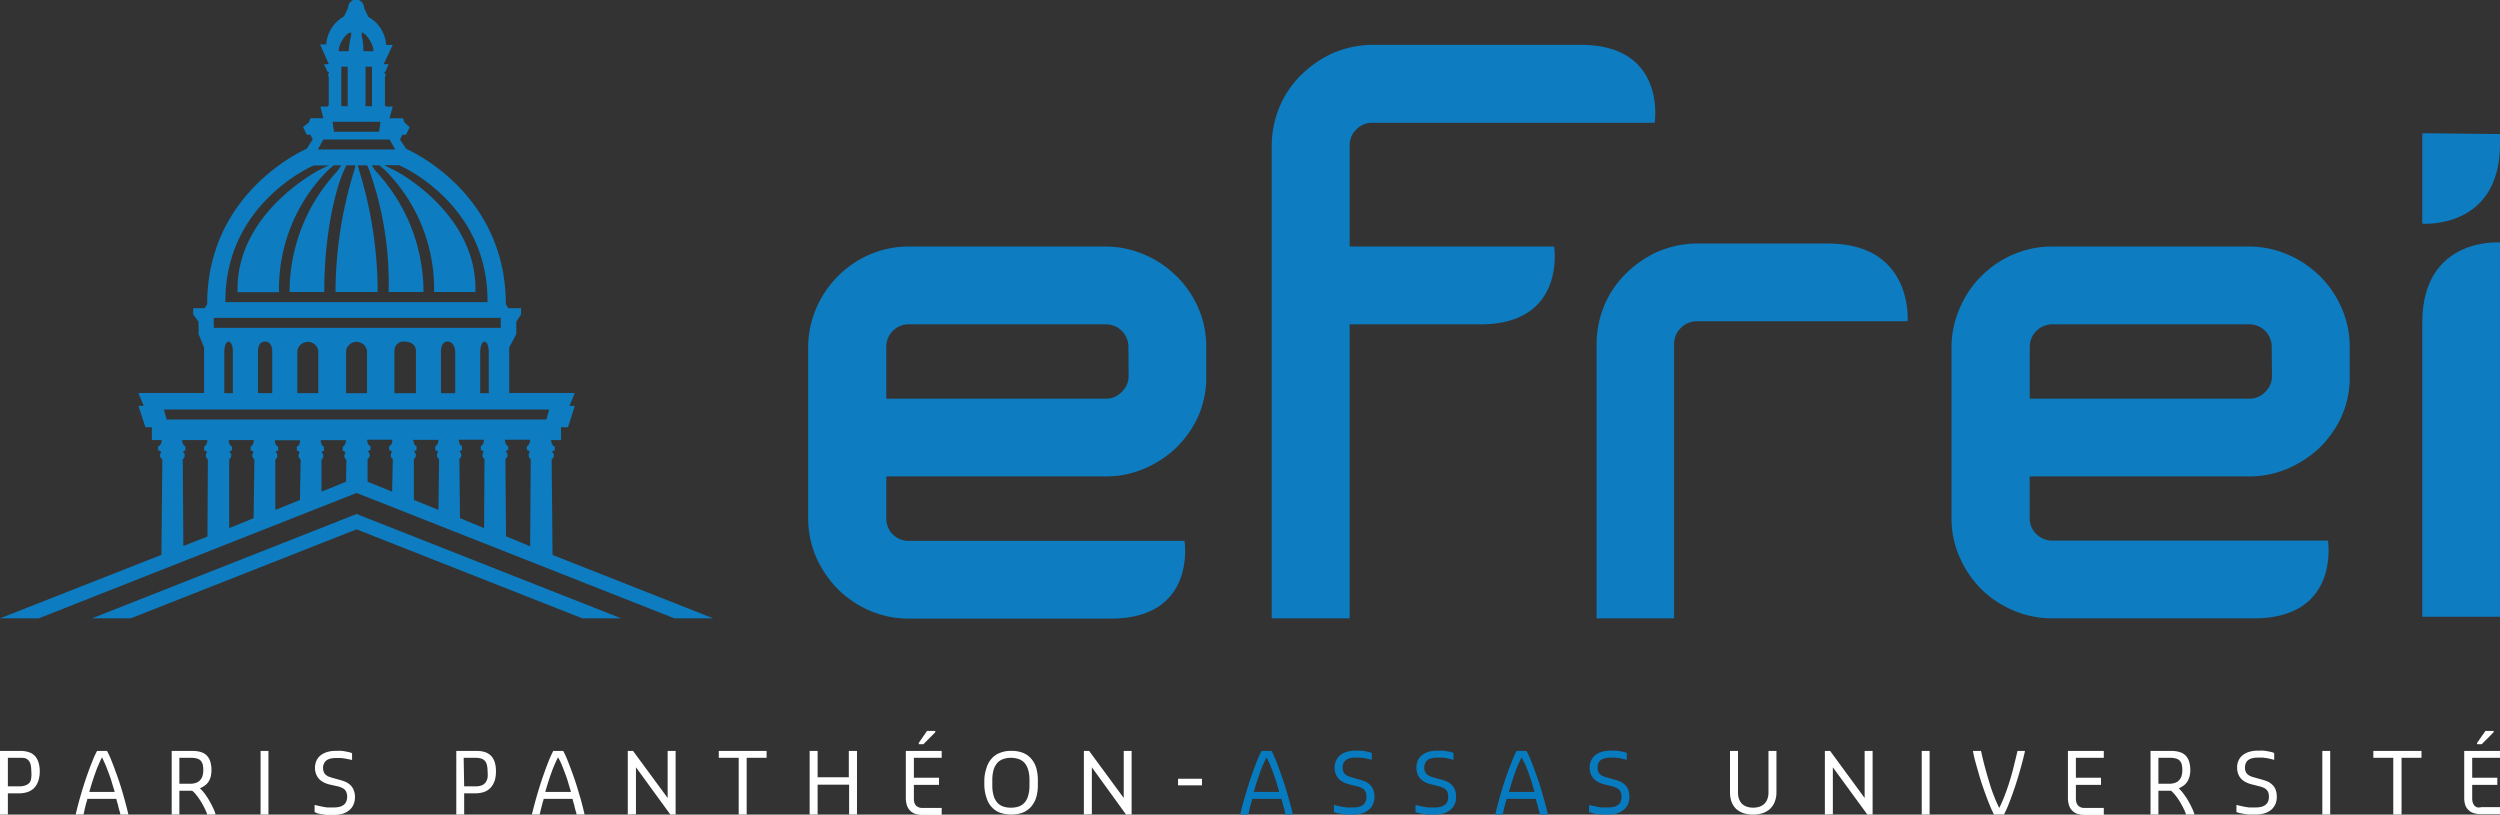 <?xml version="1.0" encoding="UTF-8" standalone="no"?>
<svg:svg
   id="Calque_1"
   data-name="Calque 1"
   viewBox="0 0 250.88 81.75"
   version="1.1"
   sodipodi:docname="efrei-white.svg"
   inkscape:version="1.1.2 (0a00cf5339, 2022-02-04)"
   xmlns:inkscape="http://www.inkscape.org/namespaces/inkscape"
   xmlns:sodipodi="http://sodipodi.sourceforge.net/DTD/sodipodi-0.dtd"
   xmlns:svg="http://www.w3.org/2000/svg">
  <svg:rect x="0" y="0" width="250.88" height="81.75" fill="#333333" stroke="none"/>
  <sodipodi:namedview
     id="namedview81"
     pagecolor="#505050"
     bordercolor="#ffffff"
     borderopacity="1"
     inkscape:pageshadow="0"
     inkscape:pageopacity="0"
     inkscape:pagecheckerboard="1"
     showgrid="false"
     inkscape:zoom="4.9186861"
     inkscape:cx="125.33835"
     inkscape:cy="40.864571"
     inkscape:window-width="3840"
     inkscape:window-height="2128"
     inkscape:window-x="0"
     inkscape:window-y="0"
     inkscape:window-maximized="1"
     inkscape:current-layer="Calque_1" />
  <svg:defs
     id="defs4">
    <svg:style
       id="style2">.cls-1{fill:#077bc0;}.cls-2{fill:#0d7cc0;}</svg:style>
  </svg:defs>
  <svg:path
     d="M0,81.74V75.36H2.06a2.47,2.47,0,0,1,.86.13,1.42,1.42,0,0,1,.6.39,1.77,1.77,0,0,1,.35.65,3,3,0,0,1,.12.89,3.15,3.15,0,0,1-.13.9,2.06,2.06,0,0,1-.38.7,1.74,1.74,0,0,1-.65.44,2.52,2.52,0,0,1-.91.15H.79v2.13Zm.79-2.83H1.92a1.69,1.69,0,0,0,.64-.1A1,1,0,0,0,3,78.5,1.17,1.17,0,0,0,3.14,78a2.94,2.94,0,0,0,0-.62,2.77,2.77,0,0,0-.06-.62,1,1,0,0,0-.19-.42.86.86,0,0,0-.36-.25A2,2,0,0,0,2,76.05H.79Z"
     id="path6"
     style="fill:#ffffff" />
  <svg:path
     d="M7.61,81.74v-.07c.14-.59.3-1.21.48-1.83s.37-1.23.57-1.81.39-1.1.58-1.56a8.9,8.9,0,0,1,.5-1.11h1a8.9,8.9,0,0,1,.5,1.11c.19.46.38,1,.58,1.56s.39,1.18.57,1.81.34,1.24.48,1.83v.07h-.8c0-.06,0-.18-.08-.36l-.12-.45c0-.12-.06-.25-.1-.38s-.06-.25-.1-.38H8.76c0,.13-.06.26-.1.39s-.07.26-.1.39-.07.26-.09.39-.06.26-.1.4ZM10.24,76c-.12.22-.23.46-.34.72a8.17,8.17,0,0,0-.33.84c-.11.29-.21.6-.31.91s-.2.65-.3,1h2.55c-.1-.34-.2-.66-.3-1s-.2-.62-.31-.91-.22-.58-.33-.84S10.35,76.24,10.24,76Z"
     id="path8"
     style="fill:#ffffff" />
  <svg:path
     d="M17.23,81.74V75.36h2.06a2.83,2.83,0,0,1,.87.11,1.39,1.39,0,0,1,.59.35,1.49,1.49,0,0,1,.35.6,2.77,2.77,0,0,1,.12.87,2.73,2.73,0,0,1-.08.67,2,2,0,0,1-.23.51,1.45,1.45,0,0,1-.37.37,2.73,2.73,0,0,1-.48.27,3.54,3.54,0,0,1,.53.6,6.76,6.76,0,0,1,.46.72c.14.25.26.48.36.7a4.1,4.1,0,0,1,.21.54v.07h-.83a2.38,2.38,0,0,0-.21-.53c-.1-.22-.23-.45-.37-.7a7.13,7.13,0,0,0-.46-.67,3.19,3.19,0,0,0-.46-.49H18v2.39ZM18,78.65h1.07a1.65,1.65,0,0,0,.62-.1.94.94,0,0,0,.41-.28,1.05,1.05,0,0,0,.23-.43,1.88,1.88,0,0,0,.07-.55,2.38,2.38,0,0,0-.06-.59,1,1,0,0,0-.21-.38.88.88,0,0,0-.37-.2,1.82,1.82,0,0,0-.56-.07H18Z"
     id="path10"
     style="fill:#ffffff" />
  <svg:path
     d="M26.15,81.74V75.36h.79v6.38Z"
     id="path12"
     style="fill:#ffffff" />
  <svg:path
     d="M31.57,81.49v-.7h.07l.33.08.42.09.44.07.4,0h.27a2.32,2.32,0,0,0,.55-.06,1,1,0,0,0,.42-.19.73.73,0,0,0,.27-.33,1.22,1.22,0,0,0,.1-.49,1.33,1.33,0,0,0-.07-.43.71.71,0,0,0-.18-.29,1,1,0,0,0-.29-.19,2.3,2.3,0,0,0-.4-.14L33,78.71a2.72,2.72,0,0,1-.5-.19,1.77,1.77,0,0,1-.44-.31,1.44,1.44,0,0,1-.32-.49,1.59,1.59,0,0,1-.13-.68,1.74,1.74,0,0,1,.14-.69,1.55,1.55,0,0,1,.41-.54,2.06,2.06,0,0,1,.66-.34,2.86,2.86,0,0,1,.85-.12h.2a2.62,2.62,0,0,1,.38,0,3.18,3.18,0,0,1,.43.06l.39.08a1.42,1.42,0,0,1,.26.1v.67H35.3A1.71,1.71,0,0,0,35,76.2l-.37-.08-.39-.05-.35,0h-.2a2.23,2.23,0,0,0-.54.06,1.08,1.08,0,0,0-.39.18.8.8,0,0,0-.25.32,1,1,0,0,0-.09.45,1,1,0,0,0,.08.4.66.66,0,0,0,.19.27,1.34,1.34,0,0,0,.28.18l.39.13.83.23a4.61,4.61,0,0,1,.53.19,1.9,1.9,0,0,1,.45.31,1.35,1.35,0,0,1,.32.49,1.82,1.82,0,0,1,.13.74,1.66,1.66,0,0,1-.15.72,1.36,1.36,0,0,1-.42.56,1.8,1.8,0,0,1-.67.36,3.09,3.09,0,0,1-.89.12h-.27l-.43,0a4,4,0,0,1-.48-.07l-.44-.08Z"
     id="path14"
     style="fill:#ffffff" />
  <svg:path
     d="M45.79,81.74V75.36h2.06a2.47,2.47,0,0,1,.86.13,1.56,1.56,0,0,1,.6.39,1.77,1.77,0,0,1,.35.65,3,3,0,0,1,.11.89,3.16,3.16,0,0,1-.12.9,2.08,2.08,0,0,1-.39.7,1.63,1.63,0,0,1-.64.44,2.59,2.59,0,0,1-.91.15H46.58v2.13Zm.79-2.83h1.13a1.69,1.69,0,0,0,.64-.1.87.87,0,0,0,.39-.31,1.18,1.18,0,0,0,.19-.46,2.94,2.94,0,0,0,0-.62,2.77,2.77,0,0,0-.06-.62,1,1,0,0,0-.19-.42.86.86,0,0,0-.36-.25,2,2,0,0,0-.59-.08h-1.2Z"
     id="path16"
     style="fill:#ffffff" />
  <svg:path
     d="M53.39,81.74v-.07c.15-.59.31-1.21.49-1.83s.37-1.23.57-1.81.39-1.1.57-1.56.36-.84.5-1.11h1a8.9,8.9,0,0,1,.5,1.11c.19.46.38,1,.58,1.56s.38,1.18.57,1.81.34,1.24.48,1.83v.07h-.8c0-.06,0-.18-.08-.36l-.12-.45c0-.12-.06-.25-.1-.38s-.06-.25-.1-.38H54.55c0,.13-.07.26-.1.39s-.07.26-.1.39-.07.26-.1.39-.06.26-.09.4ZM56,76c-.12.22-.23.46-.34.72a8.17,8.17,0,0,0-.33.84c-.11.29-.21.6-.31.91s-.2.65-.3,1H57.3c-.1-.34-.2-.66-.3-1s-.2-.62-.31-.91-.22-.58-.33-.84S56.14,76.24,56,76Z"
     id="path18"
     style="fill:#ffffff" />
  <svg:path
     d="M63,81.74V75.36h.53L67,80.08V75.36h.8v6.38h-.53L63.82,77v4.72Z"
     id="path20"
     style="fill:#ffffff" />
  <svg:path
     d="M74.13,81.74V76.05h-2v-.69h4.8v.69h-2v5.69Z"
     id="path22"
     style="fill:#ffffff" />
  <svg:path
     d="M81.25,81.74V75.36h.8V78h3.13V75.36H86v6.38h-.79v-3H82.05v3Z"
     id="path24"
     style="fill:#ffffff" />
  <svg:path
     d="M90.9,80V75.36h3.6v.69H91.71v2h2.52v.71H91.71v1.36a1.41,1.41,0,0,0,.05.43.87.87,0,0,0,.17.3,1,1,0,0,0,.27.17,1.06,1.06,0,0,0,.37.06H94.5v.7H92.63a2.48,2.48,0,0,1-.75-.1,1.34,1.34,0,0,1-.54-.32,1.45,1.45,0,0,1-.33-.54A2.51,2.51,0,0,1,90.9,80Zm1.3-5.32v-.13l.83-1.2h.83v.13l-1.19,1.2Z"
     id="path26"
     style="fill:#ffffff" />
  <svg:path
     d="M98.78,78.81v-.52A3.88,3.88,0,0,1,99,77.06a2.33,2.33,0,0,1,.51-.93,2,2,0,0,1,.84-.58,2.9,2.9,0,0,1,1.14-.2,3.1,3.1,0,0,1,1.14.19,2.13,2.13,0,0,1,.83.57,2.51,2.51,0,0,1,.52.92,4.41,4.41,0,0,1,.17,1.26v.52a4.3,4.3,0,0,1-.17,1.23,2.64,2.64,0,0,1-.52.93,2.26,2.26,0,0,1-.83.58,3.46,3.46,0,0,1-2.29,0,2.13,2.13,0,0,1-.83-.57,2.36,2.36,0,0,1-.51-.92A4.08,4.08,0,0,1,98.78,78.81Zm.8,0a3.7,3.7,0,0,0,.12,1,1.92,1.92,0,0,0,.35.7,1.43,1.43,0,0,0,.58.41,2.28,2.28,0,0,0,.82.13,2.31,2.31,0,0,0,.82-.13,1.5,1.5,0,0,0,.58-.41,1.91,1.91,0,0,0,.34-.7,3.7,3.7,0,0,0,.12-1v-.52a3.78,3.78,0,0,0-.12-1,1.86,1.86,0,0,0-.34-.69,1.4,1.4,0,0,0-.58-.41,2.31,2.31,0,0,0-.82-.14,2.27,2.27,0,0,0-.82.14,1.34,1.34,0,0,0-.58.41,1.87,1.87,0,0,0-.35.69,3.78,3.78,0,0,0-.12,1Z"
     id="path28"
     style="fill:#ffffff" />
  <svg:path
     d="M108.77,81.74V75.36h.53l3.47,4.72V75.36h.79v6.38H113L109.57,77v4.72Z"
     id="path30"
     style="fill:#ffffff" />
  <svg:path
     d="M118.22,78.81v-.66h2.4v.66Z"
     id="path32"
     style="fill:#ffffff" />
  <svg:path
     class="cls-1"
     d="M124.47,81.74v-.07c.14-.59.3-1.21.49-1.83s.37-1.23.57-1.81.39-1.1.57-1.56a10.66,10.66,0,0,1,.5-1.11h1a10.66,10.66,0,0,1,.5,1.11q.27.69.57,1.56c.2.58.39,1.18.57,1.81s.35,1.24.49,1.83v.07H129q0-.09-.09-.36c0-.18-.08-.33-.11-.45s-.07-.25-.1-.38-.07-.25-.1-.38h-2.94c0,.13-.07.26-.1.39s-.07.26-.11.39l-.09.39-.09.4ZM127.1,76c-.11.22-.22.46-.34.72s-.22.54-.33.84-.2.6-.31.91-.2.65-.3,1h2.55c-.09-.34-.19-.66-.29-1s-.21-.62-.31-.91-.22-.58-.33-.84A7.16,7.16,0,0,0,127.1,76Z"
     id="path34" />
  <svg:path
     class="cls-1"
     d="M133.86,81.49v-.7h.07l.33.08.42.09.45.07.4,0h.26a2.32,2.32,0,0,0,.55-.06,1.13,1.13,0,0,0,.43-.19.78.78,0,0,0,.26-.33,1.07,1.07,0,0,0,.1-.49,1.11,1.11,0,0,0-.07-.43.71.71,0,0,0-.18-.29.86.86,0,0,0-.29-.19,2.3,2.3,0,0,0-.4-.14l-.87-.22a3,3,0,0,1-.5-.19,1.77,1.77,0,0,1-.44-.31,1.44,1.44,0,0,1-.32-.49,1.59,1.59,0,0,1-.13-.68,1.74,1.74,0,0,1,.14-.69,1.58,1.58,0,0,1,.42-.54,1.91,1.91,0,0,1,.65-.34,2.86,2.86,0,0,1,.85-.12h.2a2.62,2.62,0,0,1,.38,0,3,3,0,0,1,.43.06l.39.08a2,2,0,0,1,.27.1v.67h-.07a1.71,1.71,0,0,0-.29-.08l-.37-.08-.39-.05-.35,0H136a2.23,2.23,0,0,0-.54.06,1.17,1.17,0,0,0-.39.18.8.8,0,0,0-.25.32,1,1,0,0,0-.08.45,1,1,0,0,0,.07.4.77.77,0,0,0,.19.27,1.67,1.67,0,0,0,.28.18l.39.13.83.23a4.8,4.8,0,0,1,.54.19,2.08,2.08,0,0,1,.44.31,1.5,1.5,0,0,1,.33.49,2,2,0,0,1,.12.74,1.66,1.66,0,0,1-.15.72,1.36,1.36,0,0,1-.42.56,1.8,1.8,0,0,1-.67.36,3,3,0,0,1-.89.12h-.26l-.43,0a3.85,3.85,0,0,1-.49-.07l-.44-.08Z"
     id="path36" />
  <svg:path
     class="cls-1"
     d="M142.05,81.49v-.7h.07l.32.08.42.09.45.07.4,0H144a2.38,2.38,0,0,0,.55-.06,1.15,1.15,0,0,0,.42-.19.73.73,0,0,0,.27-.33,1.22,1.22,0,0,0,.09-.49,1.35,1.35,0,0,0-.06-.43.71.71,0,0,0-.18-.29,1,1,0,0,0-.29-.19,2.64,2.64,0,0,0-.4-.14l-.87-.22a2.47,2.47,0,0,1-.5-.19,1.6,1.6,0,0,1-.44-.31,1.32,1.32,0,0,1-.33-.49,1.76,1.76,0,0,1-.12-.68,1.74,1.74,0,0,1,.14-.69,1.44,1.44,0,0,1,.41-.54,1.87,1.87,0,0,1,.66-.34,2.82,2.82,0,0,1,.85-.12h.2a2.62,2.62,0,0,1,.38,0,3,3,0,0,1,.42.06,3,3,0,0,1,.39.08,1.3,1.3,0,0,1,.27.1v.67h-.07a1.48,1.48,0,0,0-.29-.08l-.36-.08-.39-.05-.35,0h-.2a2.23,2.23,0,0,0-.54.06,1.13,1.13,0,0,0-.4.18.7.7,0,0,0-.24.32,1,1,0,0,0-.09.45,1,1,0,0,0,.07.4.79.79,0,0,0,.2.27,1.12,1.12,0,0,0,.28.18,2.94,2.94,0,0,0,.39.13l.82.23a4.8,4.8,0,0,1,.54.19,1.67,1.67,0,0,1,.44.31,1.25,1.25,0,0,1,.33.49,2,2,0,0,1,.12.74,1.65,1.65,0,0,1-.14.72,1.56,1.56,0,0,1-.42.56,1.88,1.88,0,0,1-.67.36,3.14,3.14,0,0,1-.89.12h-.27l-.43,0a4,4,0,0,1-.48-.07c-.17,0-.31-.05-.45-.08Z"
     id="path38" />
  <svg:path
     class="cls-1"
     d="M150.07,81.74v-.07c.14-.59.3-1.21.48-1.83s.37-1.23.57-1.81.39-1.1.58-1.56a11,11,0,0,1,.49-1.11h1a8.9,8.9,0,0,1,.5,1.11c.19.46.38,1,.58,1.56s.39,1.18.57,1.81.34,1.24.48,1.83v.07h-.8c0-.06,0-.18-.08-.36l-.12-.45c0-.12-.06-.25-.1-.38s-.06-.25-.1-.38h-2.94c0,.13-.06.26-.1.39s-.07.26-.1.39-.07.26-.09.39-.06.26-.1.4ZM152.7,76c-.12.22-.23.46-.34.72a8.17,8.17,0,0,0-.33.84c-.11.29-.21.6-.31.91l-.3,1H154c-.1-.34-.2-.66-.3-1s-.2-.62-.31-.91-.22-.58-.33-.84S152.81,76.24,152.7,76Z"
     id="path40" />
  <svg:path
     class="cls-1"
     d="M159.46,81.49v-.7h.07l.32.08.42.09.45.07.4,0h.26a2.4,2.4,0,0,0,.56-.06,1.15,1.15,0,0,0,.42-.19.73.73,0,0,0,.27-.33,1.22,1.22,0,0,0,.09-.49,1.35,1.35,0,0,0-.06-.43.73.73,0,0,0-.19-.29.82.82,0,0,0-.28-.19,2.64,2.64,0,0,0-.4-.14l-.87-.22a2.47,2.47,0,0,1-.5-.19,1.6,1.6,0,0,1-.44-.31,1.32,1.32,0,0,1-.33-.49,1.76,1.76,0,0,1-.12-.68,1.58,1.58,0,0,1,.14-.69,1.44,1.44,0,0,1,.41-.54,1.87,1.87,0,0,1,.66-.34,2.82,2.82,0,0,1,.85-.12h.2a2.62,2.62,0,0,1,.38,0,3,3,0,0,1,.42.06,3.33,3.33,0,0,1,.39.08,1.3,1.3,0,0,1,.27.1v.67h-.07a1.48,1.48,0,0,0-.29-.08l-.36-.08-.4-.05-.34,0h-.2a2.12,2.12,0,0,0-.54.06,1.13,1.13,0,0,0-.4.18.8.8,0,0,0-.25.32,1.21,1.21,0,0,0-.08.45,1,1,0,0,0,.07.4.79.79,0,0,0,.2.27,1.12,1.12,0,0,0,.28.18,2.94,2.94,0,0,0,.39.13l.82.23a4.8,4.8,0,0,1,.54.19,1.67,1.67,0,0,1,.44.31,1.25,1.25,0,0,1,.33.49,2,2,0,0,1,.12.74,1.65,1.65,0,0,1-.14.72,1.56,1.56,0,0,1-.42.56,1.84,1.84,0,0,1-.68.36,3,3,0,0,1-.89.12h-.26l-.43,0a4,4,0,0,1-.48-.07c-.17,0-.31-.05-.45-.08Z"
     id="path42" />
  <svg:path
     d="M173.61,79.51V75.36h.8V79.5a2.1,2.1,0,0,0,.11.7,1.35,1.35,0,0,0,.32.49,1.42,1.42,0,0,0,.48.27,2,2,0,0,0,.61.09,2.06,2.06,0,0,0,.62-.09,1.42,1.42,0,0,0,.48-.27,1.27,1.27,0,0,0,.32-.48,1.88,1.88,0,0,0,.12-.71V75.36h.8v4.15a2.59,2.59,0,0,1-.17.95,2,2,0,0,1-.47.71,2.09,2.09,0,0,1-.74.43,3.18,3.18,0,0,1-1.93,0,2.09,2.09,0,0,1-.74-.43,1.94,1.94,0,0,1-.46-.71A2.83,2.83,0,0,1,173.61,79.51Z"
     id="path44"
     style="fill:#ffffff" />
  <svg:path
     d="M183.13,81.74V75.36h.53l3.46,4.72V75.36h.8v6.38h-.53L183.93,77v4.72Z"
     id="path46"
     style="fill:#ffffff" />
  <svg:path
     d="M192.85,81.74V75.36h.79v6.38Z"
     id="path48"
     style="fill:#ffffff" />
  <svg:path
     d="M203.2,75.36v.06c-.13.59-.29,1.2-.47,1.83s-.36,1.24-.56,1.82-.38,1.1-.57,1.56a10.49,10.49,0,0,1-.5,1.11h-1a12.1,12.1,0,0,1-.5-1.12c-.19-.46-.38-1-.58-1.56s-.38-1.18-.56-1.81S198.1,76,198,75.42v-.06h.8c.12.53.24,1.06.38,1.58s.28,1,.44,1.54.32,1,.49,1.42a11.18,11.18,0,0,0,.52,1.18c.17-.34.35-.74.52-1.18s.34-.92.5-1.43.3-1,.43-1.54.26-1.05.38-1.57Z"
     id="path50"
     style="fill:#ffffff" />
  <svg:path
     d="M207.52,80V75.36h3.6v.69h-2.8v2h2.52v.71h-2.52v1.36a1.4,1.4,0,0,0,.06.43.87.87,0,0,0,.17.3,1,1,0,0,0,.27.17,1,1,0,0,0,.36.06h1.94v.7h-1.87a2.48,2.48,0,0,1-.75-.1,1.34,1.34,0,0,1-.54-.32,1.45,1.45,0,0,1-.33-.54A2.51,2.51,0,0,1,207.52,80Z"
     id="path52"
     style="fill:#ffffff" />
  <svg:path
     d="M215.81,81.74V75.36h2.06a2.72,2.72,0,0,1,.86.11,1.42,1.42,0,0,1,.6.35,1.49,1.49,0,0,1,.35.6,2.77,2.77,0,0,1,.12.87,2.31,2.31,0,0,1-.09.67,1.69,1.69,0,0,1-.23.51,1.41,1.41,0,0,1-.36.37,2.73,2.73,0,0,1-.48.27,3.51,3.51,0,0,1,.52.6,5.56,5.56,0,0,1,.47.72c.14.25.26.48.36.7a4.1,4.1,0,0,1,.21.54v.07h-.83a2.38,2.38,0,0,0-.21-.53c-.1-.22-.23-.45-.37-.7a7.13,7.13,0,0,0-.46-.67,3.76,3.76,0,0,0-.46-.49H216.6v2.39Zm.79-3.09h1.07a1.65,1.65,0,0,0,.62-.1.94.94,0,0,0,.41-.28,1.05,1.05,0,0,0,.23-.43,1.88,1.88,0,0,0,.07-.55,2.38,2.38,0,0,0-.06-.59,1,1,0,0,0-.21-.38.88.88,0,0,0-.37-.2,1.82,1.82,0,0,0-.56-.07h-1.2Z"
     id="path54"
     style="fill:#ffffff" />
  <svg:path
     d="M224.43,81.49v-.7h.07l.32.08.42.09.45.07.4,0h.26a2.4,2.4,0,0,0,.56-.06,1.15,1.15,0,0,0,.42-.19.89.89,0,0,0,.27-.33,1.22,1.22,0,0,0,.09-.49,1.35,1.35,0,0,0-.06-.43.86.86,0,0,0-.19-.29.92.92,0,0,0-.28-.19,2.43,2.43,0,0,0-.41-.14l-.87-.22a2.62,2.62,0,0,1-.49-.19,1.47,1.47,0,0,1-.44-.31,1.32,1.32,0,0,1-.33-.49,1.76,1.76,0,0,1-.12-.68,1.58,1.58,0,0,1,.14-.69,1.44,1.44,0,0,1,.41-.54,1.87,1.87,0,0,1,.66-.34,2.82,2.82,0,0,1,.85-.12h.19a2.68,2.68,0,0,1,.39,0,3,3,0,0,1,.42.06l.39.08a1.3,1.3,0,0,1,.27.1v.67h-.07a1.71,1.71,0,0,0-.29-.08l-.37-.08-.39-.05-.35,0h-.19a2.12,2.12,0,0,0-.54.06,1.13,1.13,0,0,0-.4.18.8.8,0,0,0-.25.32,1.21,1.21,0,0,0-.08.45,1,1,0,0,0,.07.4.68.68,0,0,0,.2.27,1.12,1.12,0,0,0,.28.18,2.94,2.94,0,0,0,.39.13l.82.23a4.8,4.8,0,0,1,.54.19,1.67,1.67,0,0,1,.44.31,1.25,1.25,0,0,1,.33.49,2,2,0,0,1,.12.74,1.81,1.81,0,0,1-.14.72,1.56,1.56,0,0,1-.42.56,1.84,1.84,0,0,1-.68.36,3,3,0,0,1-.89.12h-.26l-.43,0a4.44,4.44,0,0,1-.49-.07l-.44-.08Z"
     id="path56"
     style="fill:#ffffff" />
  <svg:path
     d="M233.05,81.74V75.36h.79v6.38Z"
     id="path58"
     style="fill:#ffffff" />
  <svg:path
     d="M240.17,81.74V76.05h-2v-.69H243v.69h-2v5.69Z"
     id="path60"
     style="fill:#ffffff" />
  <svg:path
     d="M247.29,80V75.36h3.59v.69h-2.79v2h2.52v.71h-2.52v1.36a1.4,1.4,0,0,0,.06.43.87.87,0,0,0,.17.3.73.73,0,0,0,.27.17A1,1,0,0,0,249,81h1.93v.7H249a2.39,2.39,0,0,1-.75-.1,1.22,1.22,0,0,1-.54-.32,1.23,1.23,0,0,1-.33-.54A2.51,2.51,0,0,1,247.29,80Zm1.29-5.32v-.13l.84-1.2h.82v.13l-1.19,1.2Z"
     id="path62"
     style="fill:#ffffff" />
  <svg:path
     class="cls-2"
     d="M183.42,24.44H170a10.23,10.23,0,0,0-3.8.89,10.86,10.86,0,0,0-3.07,2.16,9.75,9.75,0,0,0-2.15,3.2,10.15,10.15,0,0,0-.76,3.87V62.05H168V34.56a2.19,2.19,0,0,1,.63-1.6,2.23,2.23,0,0,1,1.53-.72h21.27s.62-7.8-8-7.8"
     id="path64" />
  <svg:path
     class="cls-2"
     d="M243.08,32.39v29.5h7.8V24.33s-7.8-.61-7.8,8.06"
     id="path66" />
  <svg:path
     class="cls-2"
     d="M243.08,13.37v9.08s7.8.61,7.8-8v-1Z"
     id="path68" />
  <svg:path
     class="cls-2"
     d="M232.81,27.72a10.15,10.15,0,0,0-3.22-2.17,9.83,9.83,0,0,0-3.92-.81H206a9.79,9.79,0,0,0-4,.81,10.2,10.2,0,0,0-3.18,2.17,10,10,0,0,0-2.16,3.22,9.64,9.64,0,0,0-.82,3.92V51.93a9.53,9.53,0,0,0,.82,4,10.51,10.51,0,0,0,2.16,3.19A10.39,10.39,0,0,0,202,61.24a9.84,9.84,0,0,0,4,.81h20.2c8.66,0,7.42-7.8,7.42-7.8H206a2.26,2.26,0,0,1-2.32-2.32V47.81h22a9.75,9.75,0,0,0,3.84-.76,11.09,11.09,0,0,0,3.13-2,10.56,10.56,0,0,0,2.21-3,9.71,9.71,0,0,0,.94-3.87V34.79a9.6,9.6,0,0,0-.82-3.9,10.3,10.3,0,0,0-2.16-3.17M228,37.78a2.21,2.21,0,0,1-.72,1.59,2.13,2.13,0,0,1-1.59.64h-22V34.86A2.26,2.26,0,0,1,206,32.55h19.66a2.22,2.22,0,0,1,1.65.65,2.24,2.24,0,0,1,.66,1.66Z"
     id="path70" />
  <svg:path
     class="cls-2"
     d="M118.06,27.72a10,10,0,0,0-3.22-2.17,9.83,9.83,0,0,0-3.92-.81H91.26a9.79,9.79,0,0,0-4,.81,10.26,10.26,0,0,0-5.35,5.39,10,10,0,0,0-.81,3.92V51.93a9.85,9.85,0,0,0,.81,4,10.72,10.72,0,0,0,2.17,3.19,10.32,10.32,0,0,0,3.18,2.15,9.79,9.79,0,0,0,4,.81h20.2c8.66,0,7.41-7.8,7.41-7.8H91.26a2.24,2.24,0,0,1-2.32-2.32V47.81h22a9.75,9.75,0,0,0,3.84-.76,10.81,10.81,0,0,0,3.13-2,10.56,10.56,0,0,0,2.21-3,9.71,9.71,0,0,0,.93-3.87V34.79a9.76,9.76,0,0,0-.8-3.9,10.51,10.51,0,0,0-2.17-3.17m-4.82,10.06a2.22,2.22,0,0,1-.73,1.59,2.13,2.13,0,0,1-1.59.64h-22V34.86a2.24,2.24,0,0,1,2.32-2.31h19.66a2.22,2.22,0,0,1,1.65.65,2.25,2.25,0,0,1,.67,1.66Z"
     id="path72" />
  <svg:path
     class="cls-2"
     d="M135.44,24.74V14.64a2.17,2.17,0,0,1,.63-1.61,2.24,2.24,0,0,1,1.54-.71h28.44s1.24-7.82-7.42-7.82H137.4a10.48,10.48,0,0,0-3.8.9,11.15,11.15,0,0,0-3.07,2.16,9.88,9.88,0,0,0-2.14,3.2,10.21,10.21,0,0,0-.77,3.88V62.05h7.82V32.55h13.11c8.66,0,7.41-7.81,7.41-7.81Z"
     id="path74" />
  <svg:polygon
     class="cls-2"
     points="9.23 62.05 13.12 62.05 35.78 53.12 58.43 62.05 62.33 62.05 35.78 51.58 9.23 62.05"
     id="polygon76" />
  <svg:path
     class="cls-2"
     d="M55.45,55.69l-.09-9.59a.46.46,0,0,0,.23-.38.44.44,0,0,0-.2-.37.34.34,0,0,1,.28-.13V44.8s-.31,0-.37-.64h1V42.87H57l.68-2.14h-.53l.53-1.29H51.1V34.87l.71-1.34V32.29l.48-.74v-.62H51l-.24-.4c0-10.77-8.93-15.12-10-15.59L40.14,14l.23-.47h.37l.37-.77-.52-.47-.15-.42H39.09l.32-1.17h-.68l-.1-.14,0-2.83a.28.28,0,0,0,.07-.17.28.28,0,0,0-.12-.23v-.1h.08L39,6.44h-.5l.91-1.93h-.66a3.46,3.46,0,0,0-1.87-2.86v0h.06L36.54.8A.85.85,0,0,0,36,0l-.08,0h-.39l-.08,0a.87.87,0,0,0-.52.8l-.39.8h.07v0a3.48,3.48,0,0,0-1.87,2.86h-.62L33,6.44h-.49l.37.78H33v.14a.24.24,0,0,0-.07.18.28.28,0,0,0,.06.18l0,2.82-.1.15h-.74l.3,1.17H31.16l-.16.42-.59.47.37.77h.37l.23.47-.59.93c-.87.39-10,4.72-10,15.61l-.26.4H19.39l0,.62.54.75,0,1.23.55,1.34v4.57H13.89l.53,1.29h-.53l.7,2.14h.65l0,1.29h1c-.06.59-.36.63-.37.63v.42a.36.36,0,0,1,.32.18.44.44,0,0,0-.13.32.44.44,0,0,0,.23.38l-.09,9.59L0,62.05H3.89L35.78,49.47,67.67,62.05h3.9ZM36.33,3.28c.32,0,1.1,1,1.14,1.77v.09h-1V5.06A6.51,6.51,0,0,0,36.3,3.6c0-.08,0-.16,0-.23l0-.1Zm1,3.42v.08l0,3.88h-.65v-.08l0-3.88ZM34,5.05c0-.71.78-1.77,1.14-1.77h.1l0,.1c0,.06,0,.14,0,.21A6.7,6.7,0,0,0,35,5.06v.08H34Zm.89,1.65v.08l0,3.88h-.64v-.08l0-3.88Zm3.3,5.52-.15,1H33.52l-.15-1ZM32.45,14H39.1l.56,1H31.9ZM22.62,30c.11-9.5,8.51-13.25,8.87-13.4H33s-1,.45-1.27.63-8.11,4.41-7.89,12.09H28A16.83,16.83,0,0,1,33,17l.49-.41h.77l-.43.61a17.77,17.77,0,0,0-4.77,12.1h3.48c0-6.29,1.29-10.75,2-12.24l.21-.47h.93l-.15.57A41.57,41.57,0,0,0,33.67,29.3H37.9a41.57,41.57,0,0,0-1.84-12.14l-.16-.57h.94l.21.47A33.92,33.92,0,0,1,39,29.3H42.5a17.77,17.77,0,0,0-4.77-12.1l-.43-.61h.76l.5.41a16.83,16.83,0,0,1,5,12.3h4.15c.22-7.68-7.58-11.92-7.89-12.09s-1.27-.63-1.27-.63h1.5c.36.15,8.76,3.9,8.87,13.4v.34H22.61Zm-1.17,1.9h28.8v1H21.45Zm27.6,3.33v4.23h-.86V35.21c0-.2.11-.93.43-.93S49.05,35,49.05,35.21Zm-3.37,0v4.23H44.25V35.22s0-.94.66-.94S45.68,35.12,45.68,35.21Zm-3.94,0v4.23H39.58V35.22a.91.91,0,0,1,1-.94C41.64,34.28,41.74,35,41.74,35.21Zm-4.91,0v4.23h-2.1V35.22a1.06,1.06,0,0,1,2.1,0Zm-4.89,0v4.22h-2.1V35.22a1.06,1.06,0,0,1,2.1,0Zm-4.62,0v4.22H25.89V35.22c0-.1,0-.94.71-.94S27.31,35.11,27.32,35.22Zm-3.95,0v4.22h-.86V35.21c0-.2.1-.93.43-.93S23.37,35,23.37,35.22ZM20.82,53.84l-2.42.95-.06-8.7a.48.48,0,0,0,.2-.38.45.45,0,0,0-.18-.37.3.3,0,0,1,.25-.13v-.42s-.27,0-.33-.63h2.54c-.06.59-.32.63-.33.63v.42a.31.31,0,0,1,.28.18.48.48,0,0,0-.11.32.43.43,0,0,0,.2.38ZM25.45,52,23,53,23,46.09a.46.46,0,0,0,.21-.38.47.47,0,0,0-.18-.37.3.3,0,0,1,.25-.13v-.42s-.28,0-.33-.63h2.53c-.05.59-.31.63-.32.63v.42a.31.31,0,0,1,.28.18.48.48,0,0,0-.12.32.44.44,0,0,0,.21.38Zm4.65-1.83-2.47,1,0-5.06a.46.46,0,0,0,.2-.38.45.45,0,0,0-.18-.37.32.32,0,0,1,.26-.13v-.42s-.28,0-.33-.63h2.53c0,.59-.31.63-.32.63v.42a.3.3,0,0,1,.28.18.48.48,0,0,0-.11.32.44.44,0,0,0,.21.38Zm4.63-1.83-2.47,1,0-3.21a.47.47,0,0,0,0-.75.3.3,0,0,1,.25-.13v-.42s-.27-.07-.33-.66h2.54c-.06.59-.32.66-.33.66v.42a.32.32,0,0,1,.28.18.48.48,0,0,0-.11.32.43.43,0,0,0,.2.38Zm4.62,1-2.46-1,0-2.28a.46.46,0,0,0,.21-.38.47.47,0,0,0-.18-.37.3.3,0,0,1,.25-.13v-.42s-.28,0-.33-.63h2.53c0,.59-.31.63-.32.63v.42a.31.31,0,0,1,.28.18.48.48,0,0,0-.12.32.44.44,0,0,0,.21.38ZM44,51.17l-2.47-1,0-4.1a.46.46,0,0,0,.2-.38.45.45,0,0,0-.18-.37.31.31,0,0,1,.25-.13l0-.42s-.28,0-.33-.63H44c-.05.59-.31.63-.32.63v.42a.3.3,0,0,1,.28.18.48.48,0,0,0-.11.32.44.44,0,0,0,.21.38ZM48.58,53l-2.42-1-.06-5.94a.48.48,0,0,0,.2-.38.45.45,0,0,0-.18-.37.3.3,0,0,1,.25-.13v-.42s-.28,0-.33-.63h2.54c-.06.59-.32.63-.33.63v.42a.31.31,0,0,1,.28.18.48.48,0,0,0-.11.32.43.43,0,0,0,.2.38Zm4.62,1.82-2.42-1-.06-7.76a.46.46,0,0,0,.21-.38.47.47,0,0,0-.18-.37.3.3,0,0,1,.25-.13v-.42s-.28,0-.33-.63h2.53c-.05.59-.31.63-.32.63v.42a.31.31,0,0,1,.29.18.48.48,0,0,0-.12.32.44.44,0,0,0,.21.38ZM54.83,42.1H16.73l-.28-1H55.11Z"
     id="path78" />
</svg:svg>
